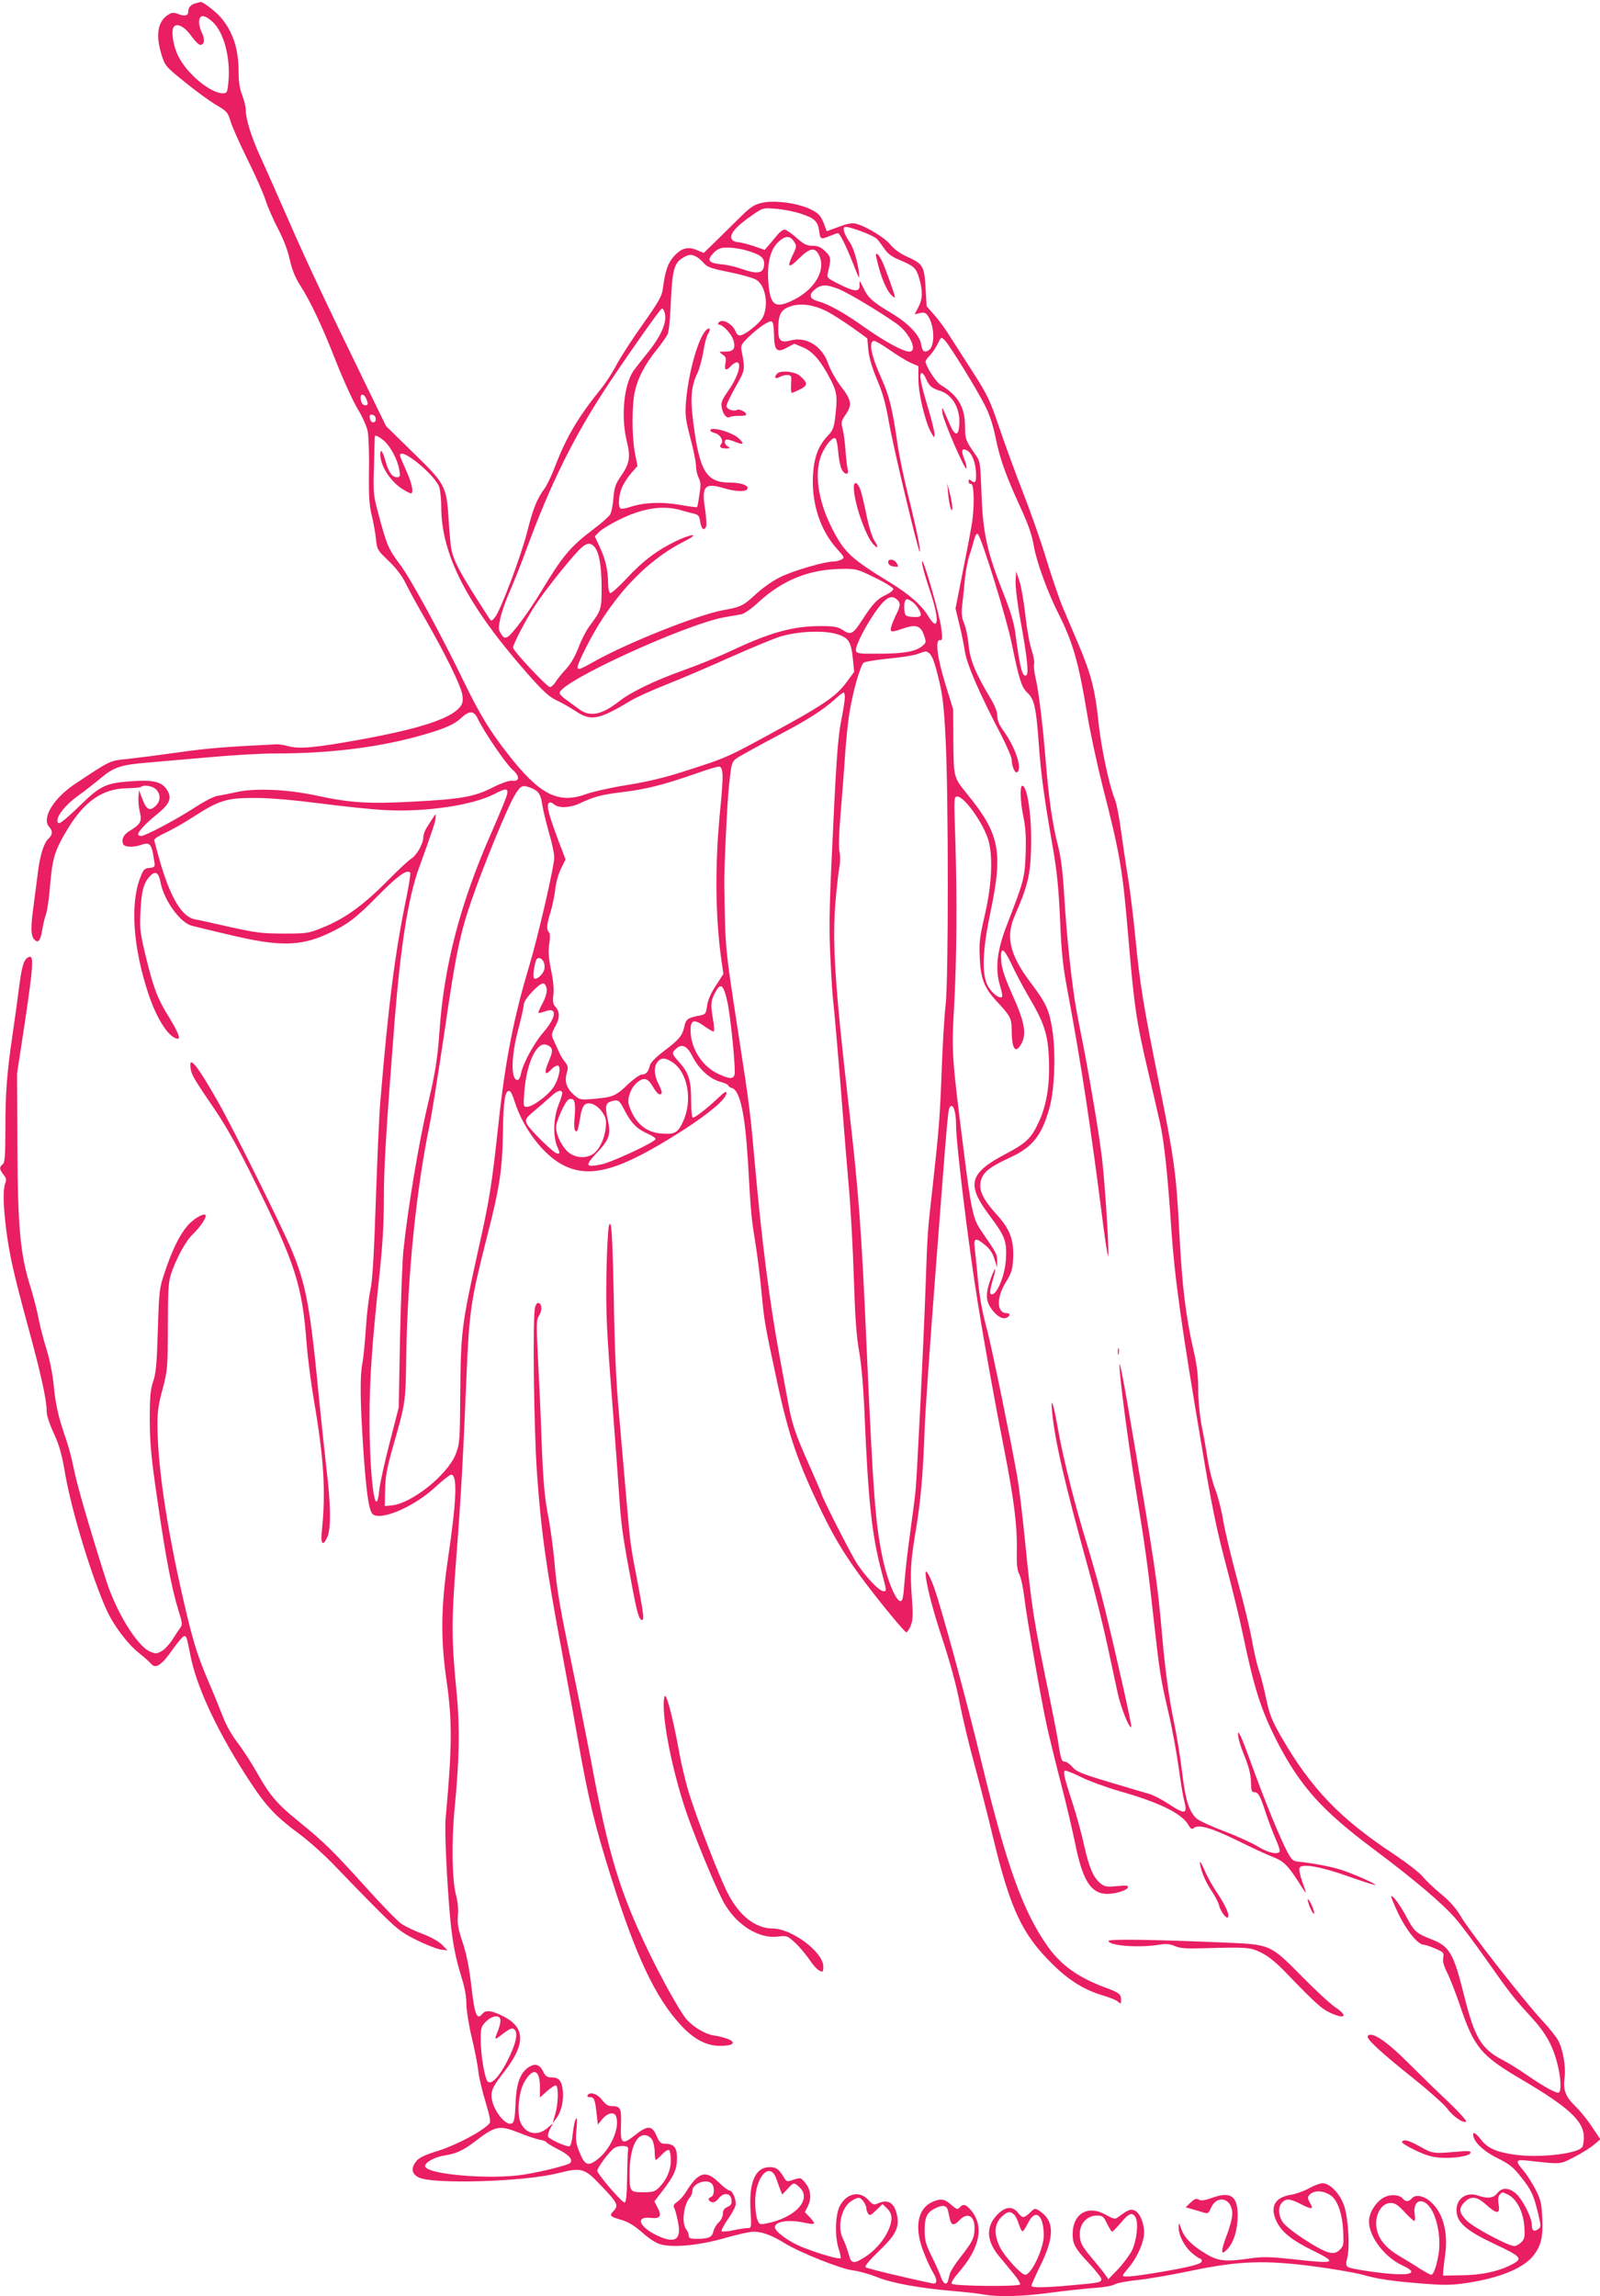 <?xml version="1.0" standalone="no"?>
<!DOCTYPE svg PUBLIC "-//W3C//DTD SVG 20010904//EN"
 "http://www.w3.org/TR/2001/REC-SVG-20010904/DTD/svg10.dtd">
<svg version="1.0" xmlns="http://www.w3.org/2000/svg"
 width="892pt" height="1280pt" viewBox="0 0 892 1280"
 preserveAspectRatio="xMidYMid meet">
<g transform="translate(0,1280) scale(0.1,-0.1)"
fill="#e91e63" stroke="none">
<path d="M1095 12783 c-29 -7 -45 -23 -45 -44 0 -26 -16 -32 -54 -18 -29 11
-38 10 -61 -5 -56 -37 -68 -112 -35 -219 20 -64 22 -67 131 -155 60 -49 139
-106 174 -127 60 -35 65 -41 80 -90 8 -29 51 -125 95 -214 44 -89 90 -192 101
-229 12 -37 43 -107 69 -157 30 -58 54 -119 65 -170 12 -55 29 -98 55 -140 62
-96 123 -226 205 -434 42 -107 97 -225 121 -264 24 -39 48 -93 54 -121 5 -28
9 -130 7 -226 -2 -139 2 -189 16 -245 9 -38 20 -97 23 -130 6 -58 8 -62 69
-120 42 -40 74 -82 96 -125 17 -36 65 -123 106 -194 119 -207 205 -383 211
-432 4 -37 1 -49 -19 -71 -57 -62 -226 -116 -541 -174 -259 -47 -347 -55 -408
-39 -25 7 -56 12 -70 11 -288 -14 -394 -23 -545 -45 -99 -14 -224 -30 -279
-36 -107 -11 -96 -6 -298 -140 -120 -80 -187 -191 -144 -239 21 -23 20 -44 -4
-66 -25 -23 -47 -91 -59 -190 -6 -44 -17 -134 -26 -200 -16 -121 -13 -163 16
-180 15 -10 27 11 35 65 4 25 13 62 20 83 8 21 18 93 23 160 13 153 26 196 95
311 95 159 197 230 334 232 40 1 75 4 79 8 14 13 64 5 83 -14 26 -26 26 -64 0
-90 -34 -34 -53 -25 -75 33 l-20 52 -3 -39 c-2 -22 2 -60 8 -84 12 -50 4 -66
-56 -103 -35 -21 -48 -46 -38 -73 7 -19 55 -21 103 -5 49 17 58 5 73 -106 2
-16 -4 -21 -29 -23 -29 -3 -34 -9 -53 -59 -55 -147 -37 -388 47 -642 49 -147
118 -251 166 -251 14 0 -4 43 -49 117 -66 106 -87 162 -129 332 -34 141 -37
164 -32 255 5 117 17 163 52 201 31 33 49 23 60 -33 18 -99 108 -224 173 -242
20 -5 116 -29 212 -51 276 -66 392 -65 547 6 110 51 158 87 284 216 106 107
157 144 176 125 3 -3 -6 -63 -20 -133 -65 -313 -101 -594 -147 -1147 -6 -70
-17 -320 -25 -555 -10 -301 -19 -445 -30 -491 -8 -36 -20 -131 -25 -211 -5
-80 -14 -170 -20 -199 -14 -73 -12 -216 5 -473 15 -220 28 -326 47 -360 29
-54 228 26 353 142 42 39 83 71 90 71 36 0 31 -140 -17 -465 -40 -271 -42
-448 -9 -680 33 -226 32 -374 -5 -775 -6 -66 8 -364 27 -565 13 -130 29 -211
63 -320 16 -50 26 -103 26 -143 0 -34 13 -118 29 -185 16 -67 33 -151 37 -187
3 -36 22 -114 40 -174 24 -80 31 -113 23 -122 -34 -41 -180 -119 -280 -151
-80 -25 -113 -40 -128 -60 -31 -39 -27 -69 12 -90 74 -40 589 -25 777 23 131
33 148 29 237 -65 96 -100 103 -114 74 -145 -26 -27 -23 -31 49 -52 34 -10 70
-33 111 -69 38 -34 77 -59 103 -66 71 -19 216 -5 355 35 69 20 141 36 162 36
48 0 102 -20 170 -62 84 -53 320 -147 386 -154 32 -4 89 -20 127 -35 80 -34
236 -63 421 -79 72 -6 154 -15 184 -21 85 -14 212 -10 376 12 83 11 191 22
240 26 50 3 99 12 111 20 11 7 65 17 120 23 54 5 189 28 299 51 272 57 417 62
695 25 107 -14 225 -35 263 -45 85 -25 176 -38 348 -51 110 -9 155 -8 235 4
187 28 322 84 376 157 40 53 51 101 46 204 -3 78 -8 102 -35 156 -18 35 -48
83 -67 106 -51 59 -48 67 22 59 191 -21 176 -22 258 20 42 21 92 53 111 69
l35 30 -47 70 c-25 39 -68 91 -95 117 -53 52 -67 89 -57 160 7 55 -9 151 -34
200 -11 22 -53 75 -93 117 -98 106 -405 497 -452 579 -27 45 -61 84 -110 124
-39 32 -85 76 -102 97 -18 22 -89 77 -159 124 -301 198 -464 367 -631 657 -51
89 -64 121 -83 210 -12 58 -30 130 -41 160 -10 30 -28 107 -39 170 -11 63 -47
212 -80 330 -32 118 -68 267 -79 330 -10 63 -31 143 -45 178 -14 34 -32 106
-41 160 -8 53 -24 142 -35 196 -11 59 -19 141 -19 203 0 77 -7 134 -26 216
-43 186 -64 358 -79 652 -18 342 -28 410 -115 845 -87 432 -105 544 -130 800
-11 113 -29 261 -40 330 -12 69 -29 189 -40 266 -10 78 -26 159 -35 180 -31
73 -76 286 -91 428 -18 178 -41 268 -110 431 -31 72 -71 167 -90 212 -19 45
-59 162 -89 260 -29 98 -88 266 -130 373 -42 107 -102 272 -134 366 -53 157
-65 181 -152 317 -52 80 -110 172 -131 204 -20 32 -55 80 -79 107 l-43 49 -6
103 c-7 121 -14 133 -105 174 -38 17 -71 42 -92 67 -31 39 -139 104 -195 117
-18 4 -50 -2 -93 -19 l-66 -24 -10 27 c-19 53 -31 70 -68 89 -69 39 -211 60
-284 42 -45 -10 -64 -23 -139 -98 -48 -47 -109 -107 -136 -134 l-49 -47 -38
16 c-50 21 -87 11 -128 -35 -34 -38 -49 -81 -62 -183 -5 -39 -24 -72 -111
-195 -58 -81 -123 -182 -145 -223 -21 -41 -60 -102 -86 -134 -130 -161 -194
-269 -258 -435 -19 -51 -46 -106 -59 -124 -42 -57 -64 -111 -96 -238 -34 -136
-151 -447 -182 -482 -18 -21 -19 -21 -31 -3 -160 247 -197 314 -211 386 -4 19
-11 94 -15 166 -12 185 -18 196 -201 374 l-148 145 -117 240 c-222 456 -328
681 -430 915 -57 129 -125 285 -153 345 -52 114 -82 211 -82 264 0 16 -9 53
-20 81 -14 36 -20 75 -20 133 0 127 -33 224 -102 303 -27 31 -101 87 -110 83
-2 -1 -12 -4 -23 -6z m88 -103 c65 -56 104 -206 90 -340 -5 -55 -8 -60 -30
-60 -70 0 -201 109 -249 207 -29 58 -41 139 -26 162 17 25 60 4 98 -49 20 -28
42 -50 50 -50 24 0 28 29 10 66 -9 19 -16 45 -16 58 0 46 26 48 73 6z m3281
-1071 c77 -25 96 -43 103 -98 6 -46 9 -47 60 -26 19 8 39 15 44 15 11 0 43
-64 85 -169 18 -47 33 -82 34 -78 2 48 -27 158 -50 192 -32 47 -44 81 -32 89
16 9 160 -44 182 -67 11 -12 30 -38 43 -57 16 -24 40 -42 84 -60 80 -34 90
-43 108 -103 20 -69 19 -115 -6 -161 l-20 -38 30 7 c24 5 32 2 45 -17 37 -57
39 -167 4 -190 -26 -16 -36 -7 -43 34 -9 51 -71 116 -165 172 -105 63 -131 86
-156 140 -21 43 -24 46 -22 21 4 -44 -25 -44 -112 0 -68 34 -72 38 -65 63 20
80 18 91 -15 122 -24 23 -42 30 -71 30 -31 0 -48 8 -89 45 -28 25 -58 45 -66
45 -9 0 -25 -12 -37 -26 -12 -14 -34 -40 -48 -57 l-26 -30 -63 22 c-35 11 -74
21 -86 21 -12 0 -26 6 -32 13 -21 27 17 73 118 142 54 37 56 37 127 31 39 -3
101 -15 137 -27z m-38 -155 c16 -24 16 -28 -4 -70 -37 -75 -27 -84 31 -26 61
60 89 66 112 22 44 -85 -24 -200 -156 -259 -89 -41 -115 -20 -125 100 -9 104
9 184 51 226 40 40 69 42 91 7z m-265 -50 c76 -22 99 -39 99 -72 0 -56 -32
-64 -125 -31 -33 12 -86 24 -117 26 -69 7 -79 23 -39 64 25 24 38 29 78 29 27
0 74 -7 104 -16z m-279 -35 c12 -6 31 -23 43 -37 18 -21 42 -29 141 -49 65
-13 132 -32 149 -42 53 -30 72 -143 37 -211 -19 -35 -102 -100 -128 -100 -8 0
-17 8 -21 18 -17 47 -80 81 -98 52 -3 -5 -2 -10 4 -10 22 0 71 -54 80 -87 13
-47 1 -63 -47 -63 -36 0 -36 0 -14 -16 19 -13 22 -21 16 -50 -7 -39 4 -44 31
-14 10 11 25 20 33 20 29 0 7 -78 -43 -151 -41 -59 -47 -72 -41 -102 7 -39 29
-63 47 -51 7 4 29 6 51 6 21 -1 38 2 38 8 0 13 -38 32 -51 25 -18 -11 -59 4
-59 22 0 9 23 57 51 107 54 95 54 94 33 202 -5 28 0 37 38 74 55 53 113 93
130 88 8 -3 12 -27 13 -71 1 -91 15 -106 72 -75 l41 22 48 -20 c55 -22 103
-79 156 -183 35 -69 38 -94 23 -216 -6 -49 -13 -66 -41 -95 -53 -56 -77 -122
-82 -225 -7 -154 42 -302 133 -403 43 -48 45 -51 26 -61 -11 -6 -31 -11 -44
-11 -49 0 -224 -51 -295 -86 -42 -20 -99 -60 -136 -94 -70 -66 -87 -74 -183
-91 -137 -24 -538 -183 -723 -288 -76 -43 -90 -48 -90 -30 0 23 81 183 136
266 131 202 286 349 464 438 83 42 41 42 -47 1 -108 -52 -189 -112 -281 -212
-46 -49 -85 -83 -91 -80 -6 4 -11 31 -11 59 -1 70 -15 131 -47 199 l-27 58 24
25 c13 13 64 45 114 69 130 64 241 81 342 52 27 -8 61 -17 75 -20 22 -5 28
-13 33 -46 6 -41 22 -52 33 -24 3 9 0 52 -6 94 -21 129 -3 151 103 119 71 -21
127 -22 134 -2 5 18 -40 33 -100 33 -130 0 -168 63 -203 334 -18 139 -12 205
25 280 10 23 24 75 31 116 6 41 18 86 26 98 20 32 6 43 -17 14 -43 -53 -95
-246 -106 -397 -5 -69 -2 -96 25 -197 17 -64 31 -134 31 -155 0 -21 7 -51 15
-67 12 -23 13 -40 4 -94 -5 -37 -11 -68 -13 -69 -2 -2 -45 4 -97 13 -103 18
-201 13 -276 -12 -24 -8 -48 -12 -53 -9 -16 10 -11 77 9 121 10 22 33 57 51
78 l34 38 -15 76 c-17 93 -17 268 1 343 17 74 58 152 120 228 29 36 57 76 63
90 6 14 14 96 17 181 8 174 19 213 64 241 36 22 49 23 78 8z m798 -182 c53
-22 228 -127 318 -191 74 -52 121 -156 71 -156 -33 0 -134 55 -244 132 -119
85 -205 132 -262 148 -51 13 -57 38 -17 69 34 27 65 26 134 -2z m-62 -127 c31
-17 93 -57 137 -88 l80 -58 6 -65 c4 -42 20 -97 48 -164 32 -74 49 -136 67
-240 24 -138 165 -728 172 -721 6 7 -19 130 -63 306 -24 96 -51 225 -60 285
-29 205 -47 278 -91 376 -58 128 -74 209 -40 209 7 0 46 -23 86 -51 40 -28 92
-60 116 -71 l44 -19 0 -72 c0 -79 36 -232 69 -295 19 -34 20 -35 21 -12 0 14
-18 86 -40 159 -40 134 -48 181 -30 181 5 0 16 -15 23 -32 17 -40 31 -52 79
-67 69 -22 113 -101 106 -190 -4 -63 -24 -63 -52 1 -46 107 -47 108 -42 65 6
-44 128 -326 134 -308 2 6 -3 30 -12 52 -19 47 -14 64 15 48 27 -14 47 -64 50
-122 3 -53 -4 -65 -26 -47 -12 10 -15 10 -15 -4 0 -9 6 -15 13 -13 19 3 21
-140 2 -241 -8 -48 -32 -170 -52 -271 l-36 -183 21 -87 c12 -47 26 -117 32
-156 12 -73 82 -234 201 -461 32 -63 59 -125 59 -138 0 -35 18 -78 30 -71 32
19 -10 143 -81 239 -19 26 -29 52 -29 75 0 23 -13 57 -36 95 -85 141 -116 216
-124 300 -4 45 -16 99 -25 121 -13 31 -16 54 -11 100 4 33 11 98 15 145 5 47
16 105 24 130 9 25 21 65 27 89 8 30 15 40 22 33 21 -21 159 -465 188 -608 43
-208 55 -245 89 -277 37 -35 48 -84 62 -281 11 -161 30 -305 79 -583 23 -132
32 -227 40 -402 8 -191 16 -260 45 -413 72 -386 125 -733 196 -1292 13 -98 25
-173 27 -167 7 20 -18 407 -34 541 -17 140 -59 393 -103 623 -17 83 -35 179
-41 212 -24 135 -52 393 -65 600 -10 169 -19 243 -39 320 -29 113 -49 256 -66
460 -16 199 -39 390 -56 463 -8 34 -12 71 -9 81 3 11 -3 46 -14 78 -11 32 -27
121 -35 198 -9 77 -24 163 -34 190 l-17 50 -3 -53 c-2 -29 10 -128 27 -220 38
-209 47 -297 33 -306 -22 -14 -36 40 -62 238 -7 55 -28 122 -66 219 -90 225
-115 337 -122 553 -7 180 -7 181 -37 224 -51 73 -55 83 -55 155 -1 107 -40
172 -137 230 -25 15 -83 105 -83 130 0 5 11 21 25 35 13 14 33 43 43 64 19 39
19 39 39 19 27 -27 177 -270 224 -363 26 -51 45 -109 59 -178 25 -122 56 -209
138 -388 45 -98 65 -155 76 -220 15 -87 77 -257 137 -375 80 -159 112 -270
159 -554 17 -104 56 -284 85 -400 100 -389 113 -468 145 -845 33 -390 45 -475
111 -754 22 -94 51 -218 64 -276 24 -103 44 -285 65 -600 19 -278 56 -540 170
-1215 54 -322 83 -463 134 -655 36 -135 79 -312 96 -395 62 -298 101 -419 191
-595 128 -247 248 -381 531 -593 228 -170 393 -310 464 -393 28 -32 102 -131
164 -219 139 -197 156 -219 253 -325 85 -92 125 -164 151 -271 18 -72 21 -145
7 -153 -12 -8 -84 32 -178 97 -43 30 -106 69 -141 87 -115 61 -152 123 -211
362 -58 231 -80 269 -181 308 -82 32 -95 43 -135 117 -37 71 -81 131 -89 123
-2 -3 16 -47 40 -98 45 -93 109 -172 140 -172 8 0 38 -10 66 -22 46 -20 49
-23 44 -50 -4 -21 3 -46 23 -86 15 -31 47 -112 70 -180 79 -235 117 -280 341
-412 267 -157 350 -234 350 -324 0 -23 -4 -47 -9 -54 -24 -38 -247 -63 -382
-42 -100 15 -146 36 -183 84 -31 41 -51 47 -41 14 12 -39 65 -85 139 -121 59
-29 82 -47 124 -100 59 -74 72 -101 97 -206 17 -71 17 -75 0 -87 -23 -17 -35
-9 -35 24 0 41 -53 144 -89 175 -41 34 -77 35 -103 2 -21 -28 -55 -32 -107
-14 -65 23 -121 -15 -121 -81 0 -68 53 -114 215 -190 151 -71 159 -81 85 -117
-72 -36 -165 -55 -274 -56 l-101 -2 1 25 c1 14 6 56 11 93 18 132 -16 244 -91
302 -37 28 -77 32 -96 10 -16 -19 -34 -19 -49 -1 -17 21 -62 26 -97 11 -42
-17 -85 -75 -91 -124 -11 -84 79 -210 185 -259 106 -48 38 -63 -163 -36 -71 9
-136 22 -142 28 -10 9 -10 21 -2 51 15 53 6 215 -16 285 -21 67 -79 130 -121
130 -15 0 -50 -13 -78 -29 -28 -15 -72 -31 -98 -35 -93 -14 -122 -70 -78 -155
28 -55 85 -100 195 -154 147 -72 134 -78 -110 -50 -124 13 -164 14 -230 5
-142 -21 -183 -17 -251 24 -79 47 -120 89 -138 138 -14 39 -14 40 -15 11 -1
-44 31 -106 73 -143 20 -17 41 -32 46 -32 6 0 10 -6 10 -14 0 -17 -74 -35
-261 -66 -128 -21 -179 -25 -179 -14 0 4 14 22 30 41 42 47 79 125 87 178 7
57 -18 128 -51 143 -23 10 -35 6 -97 -40 -13 -9 -25 -6 -62 15 -100 59 -187 9
-187 -107 0 -55 15 -82 90 -161 38 -41 70 -81 70 -89 0 -19 -11 -21 -170 -35
-152 -14 -220 -14 -220 -2 0 5 23 57 52 116 78 160 76 247 -7 301 -25 16 -27
16 -53 -10 -35 -32 -41 -32 -67 0 -30 37 -68 35 -111 -7 -69 -67 -67 -148 6
-236 22 -26 58 -70 80 -97 23 -27 39 -54 37 -60 -5 -13 -367 -10 -381 4 -5 5
11 31 37 61 121 138 145 260 70 349 -28 33 -44 37 -63 15 -11 -13 -17 -11 -47
15 -38 34 -60 37 -109 14 -81 -39 -98 -147 -43 -282 16 -42 39 -91 50 -108 26
-43 25 -68 -3 -62 -158 33 -365 83 -373 90 -6 5 22 39 76 91 94 90 115 132 99
203 -15 66 -50 87 -105 62 -23 -10 -29 -9 -55 20 -49 54 -126 35 -161 -41 -23
-53 -25 -168 -3 -233 8 -25 13 -48 10 -52 -8 -7 -111 22 -206 59 -77 29 -160
89 -160 114 0 33 80 45 169 24 24 -5 46 -7 49 -4 3 3 -7 18 -23 35 l-28 29 18
36 c21 45 14 94 -19 131 -21 26 -24 26 -61 14 -35 -12 -40 -11 -50 5 -31 53
-47 65 -84 65 -79 0 -116 -82 -107 -238 6 -100 5 -102 -16 -102 -12 0 -48 -5
-80 -12 -31 -7 -61 -9 -65 -5 -3 4 13 35 36 68 24 34 43 71 43 83 0 33 -20 76
-36 76 -7 0 -34 20 -59 45 -73 71 -114 59 -185 -57 -12 -20 -34 -43 -47 -52
-19 -13 -23 -21 -16 -34 5 -9 14 -43 20 -74 22 -102 -13 -127 -114 -80 -102
48 -126 109 -38 99 54 -6 65 10 38 59 l-17 33 45 58 c63 82 81 120 81 181 1
60 -16 82 -66 82 -24 0 -32 7 -48 45 -25 58 -50 59 -119 4 -73 -58 -83 -51
-79 56 3 93 -2 105 -53 105 -19 0 -35 11 -53 35 -27 35 -67 47 -81 25 -3 -5 3
-10 13 -10 24 0 29 -11 38 -91 l7 -62 26 32 c28 33 65 41 75 15 25 -64 -32
-191 -111 -247 -47 -33 -64 -25 -93 48 -19 47 -22 66 -16 128 5 52 3 67 -4 55
-6 -10 -13 -47 -17 -82 -3 -37 -11 -67 -18 -70 -14 -5 -109 37 -119 53 -4 6 1
25 10 43 l17 32 -32 -27 c-58 -49 -128 -30 -152 40 -17 53 -6 164 23 215 48
86 88 74 88 -24 l0 -60 40 36 c23 20 45 34 50 31 15 -9 12 -105 -5 -161 l-14
-49 19 25 c28 35 43 97 38 152 -6 59 -21 78 -62 78 -27 0 -35 6 -49 35 -20 41
-50 46 -89 15 -41 -32 -61 -94 -64 -200 -3 -71 -7 -97 -18 -105 -36 -23 -115
81 -116 153 0 35 13 59 73 136 116 150 116 242 -2 304 -67 35 -102 40 -121 17
-32 -39 -44 -9 -64 169 -11 91 -26 167 -47 229 -25 75 -30 103 -26 150 3 35
-1 77 -10 110 -23 85 -27 300 -8 492 26 271 29 439 12 625 -31 314 -31 409 -3
770 27 349 38 558 56 995 16 380 23 428 116 795 70 271 85 372 88 590 3 172
12 226 38 218 6 -2 18 -28 27 -58 47 -150 161 -299 271 -355 152 -77 318 -29
665 193 152 98 245 177 245 209 0 13 -13 5 -47 -28 -58 -55 -127 -109 -140
-109 -6 0 -10 42 -10 98 0 111 -14 153 -68 213 -41 45 -42 50 -16 73 33 30 62
17 92 -44 36 -69 95 -124 154 -140 25 -7 45 -16 45 -21 0 -4 9 -11 21 -14 45
-15 73 -145 89 -414 16 -286 19 -312 40 -441 11 -67 27 -193 35 -279 17 -176
18 -179 86 -497 65 -307 119 -462 254 -739 74 -152 138 -255 249 -401 90 -118
210 -263 219 -263 4 -1 15 16 24 36 12 31 14 57 7 153 -11 147 -8 202 22 382
27 163 40 310 49 563 3 94 31 490 61 880 70 916 69 904 82 917 17 17 32 -32
32 -103 0 -104 69 -668 120 -984 39 -244 101 -587 150 -833 53 -271 71 -415
69 -547 -2 -86 1 -117 14 -141 9 -18 21 -74 27 -125 14 -118 93 -567 126 -719
14 -63 50 -210 80 -326 30 -116 65 -265 78 -330 39 -195 83 -271 162 -280 46
-6 126 16 132 35 4 11 -7 13 -60 7 -57 -5 -68 -4 -92 15 -40 31 -64 88 -92
212 -13 62 -42 166 -63 232 -45 137 -54 173 -46 184 2 5 42 -10 88 -33 46 -23
144 -59 217 -80 225 -64 347 -124 385 -188 13 -23 20 -27 31 -17 26 21 102 -1
247 -73 78 -38 165 -79 193 -89 58 -22 85 -48 143 -139 22 -36 41 -63 41 -60
0 3 -9 32 -21 64 -11 32 -18 65 -14 74 10 26 117 8 274 -48 79 -28 145 -49
148 -47 5 6 -124 63 -193 85 -56 18 -164 38 -239 45 -25 2 -35 11 -57 52 -39
72 -129 291 -206 505 -49 134 -68 177 -70 157 -2 -17 12 -68 34 -120 27 -67
37 -108 38 -149 1 -47 4 -58 17 -58 24 0 33 -16 64 -110 15 -47 41 -114 56
-149 16 -35 26 -67 23 -72 -11 -19 -63 -7 -120 27 -32 20 -117 59 -189 86 -71
27 -141 59 -154 71 -42 39 -62 101 -81 260 -10 84 -30 206 -44 272 -28 133
-49 285 -66 475 -27 314 -39 394 -195 1310 -24 140 -44 237 -44 215 -1 -63 45
-413 93 -710 50 -304 65 -412 101 -740 30 -267 35 -301 80 -495 19 -80 43
-212 55 -295 11 -82 25 -166 30 -185 23 -84 10 -88 -86 -25 -38 25 -87 50
-109 56 -22 6 -121 35 -220 65 -154 46 -184 58 -206 84 -14 16 -33 30 -42 30
-18 0 -23 12 -37 105 -6 39 -27 147 -46 240 -94 456 -101 502 -139 880 -14
143 -34 310 -45 370 -32 183 -139 704 -164 800 -34 129 -44 186 -56 310 -5 61
-13 131 -16 158 -7 57 5 61 59 16 25 -20 42 -46 51 -77 l15 -47 0 36 c1 36 -3
44 -92 173 -42 61 -54 117 -96 455 -65 514 -66 539 -52 788 15 267 17 609 7
931 -8 236 -8 242 11 242 37 0 136 -135 170 -233 30 -88 24 -251 -16 -425 -29
-124 -33 -157 -29 -240 5 -117 25 -169 96 -245 73 -78 82 -95 82 -153 0 -112
21 -143 55 -81 29 55 17 122 -51 272 -42 95 -59 145 -62 186 -6 85 11 81 56
-13 21 -46 64 -127 95 -180 90 -153 109 -211 115 -354 5 -142 -13 -255 -57
-349 -41 -89 -70 -117 -180 -175 -210 -110 -226 -172 -91 -350 83 -111 94
-139 88 -240 -5 -82 -43 -182 -73 -194 -20 -7 -19 16 1 83 23 78 11 72 -16 -7
-17 -51 -21 -77 -16 -107 9 -48 65 -108 97 -103 28 4 38 28 12 28 -57 0 -59
85 -6 172 32 51 38 71 41 128 6 105 -16 167 -90 248 -80 88 -104 141 -89 193
14 47 50 75 161 126 126 58 177 122 220 274 30 106 37 312 16 444 -18 109 -34
143 -122 260 -115 153 -138 253 -87 370 72 165 86 223 91 367 6 173 -19 358
-49 358 -14 0 -11 -90 7 -176 12 -57 15 -112 12 -203 -5 -136 -10 -153 -108
-406 -52 -136 -63 -238 -35 -329 10 -31 15 -59 11 -63 -13 -13 -58 22 -79 62
-35 65 -30 199 16 416 69 331 50 430 -128 649 -79 98 -78 93 -80 295 l-1 180
-43 140 c-47 152 -59 252 -30 247 13 -2 14 7 6 70 -8 65 -90 355 -104 368 -11
10 9 -67 42 -165 36 -108 47 -176 29 -182 -7 -2 -23 16 -37 39 -36 62 -107
125 -217 192 -214 131 -252 166 -318 294 -84 162 -106 325 -58 427 25 53 59
91 74 81 5 -3 12 -36 15 -74 3 -37 11 -80 18 -95 15 -34 44 -38 35 -4 -3 12
-9 58 -12 102 -3 44 -10 99 -16 123 -10 38 -8 45 16 80 38 55 34 81 -25 157
-28 37 -60 93 -71 126 -34 100 -123 155 -211 131 -57 -15 -70 -1 -68 73 1 64
12 89 44 107 62 33 147 25 235 -22z m-913 -1 c17 -52 -19 -134 -103 -236 -26
-32 -57 -72 -69 -88 -55 -78 -72 -256 -39 -393 22 -89 17 -124 -31 -194 -31
-44 -38 -64 -43 -123 -3 -38 -11 -80 -18 -92 -7 -12 -49 -50 -95 -84 -129 -98
-170 -147 -292 -349 -67 -111 -160 -237 -186 -251 -15 -7 -22 -4 -35 17 -16
23 -16 33 -5 86 7 33 30 101 53 151 22 51 62 151 88 222 138 378 272 648 466
940 123 184 286 415 294 415 5 0 12 -9 15 -21z m-1665 -478 c5 -11 10 -24 10
-30 0 -17 -27 -13 -34 5 -16 41 4 62 24 25z m55 -116 c0 -28 -29 -25 -33 3 -3
19 0 23 15 20 10 -2 18 -12 18 -23z m45 -121 c37 -32 77 -107 86 -163 6 -37 5
-41 -14 -41 -26 0 -46 29 -63 90 -15 55 -29 73 -29 38 0 -61 51 -144 116 -189
24 -16 48 -29 55 -29 18 0 4 63 -31 137 -16 36 -30 69 -30 74 0 53 201 -112
220 -180 5 -20 10 -68 10 -107 0 -266 146 -549 478 -926 89 -101 123 -132 165
-152 29 -13 77 -41 106 -60 85 -57 129 -49 303 56 31 19 123 61 205 93 81 32
240 100 353 151 113 50 237 102 275 114 97 31 243 38 318 16 68 -20 82 -41 92
-141 l7 -70 -45 -61 c-51 -69 -118 -117 -326 -232 -346 -190 -329 -182 -581
-263 -105 -34 -207 -58 -315 -75 -88 -14 -191 -37 -229 -51 -155 -56 -259 -2
-437 227 -96 123 -152 214 -235 384 -138 285 -303 588 -363 668 -66 88 -74
107 -120 278 -30 111 -31 121 -26 275 2 88 4 161 5 163 1 9 23 -2 50 -24z
m1173 -591 c27 -31 40 -104 41 -223 0 -125 -1 -130 -64 -215 -21 -27 -50 -84
-65 -125 -19 -49 -43 -91 -70 -120 -23 -25 -49 -57 -58 -72 -10 -16 -24 -28
-31 -28 -16 0 -206 203 -206 220 0 19 77 166 126 239 49 75 176 235 236 299
43 45 66 52 91 25z m1565 -173 c56 -27 102 -56 102 -63 0 -8 -18 -22 -39 -32
-49 -22 -76 -50 -135 -142 -51 -79 -63 -85 -111 -53 -24 16 -47 20 -120 20
-154 0 -280 -35 -495 -136 -74 -35 -200 -86 -280 -114 -151 -54 -285 -119
-348 -169 -100 -78 -165 -90 -228 -41 -21 16 -54 40 -71 52 -18 13 -33 28 -33
35 -1 62 705 385 922 423 35 6 76 13 92 16 16 4 57 32 91 64 137 127 286 187
470 189 77 1 85 -1 183 -49z m127 -126 c17 -17 14 -36 -13 -88 -8 -17 -18 -42
-23 -58 -9 -33 -2 -35 64 -12 73 25 99 17 117 -34 15 -42 14 -44 -8 -63 -39
-31 -99 -42 -237 -43 -119 -1 -130 1 -133 18 -5 25 58 147 118 229 53 71 82
84 115 51z m83 -10 c12 -8 29 -29 37 -45 18 -35 9 -42 -47 -37 -29 3 -33 7
-36 36 -4 37 3 62 15 62 5 0 19 -7 31 -16z m88 -282 c20 -13 34 -49 59 -154
20 -82 28 -149 37 -333 16 -321 16 -1340 0 -1475 -7 -58 -17 -222 -22 -365
-10 -263 -15 -330 -50 -645 -30 -263 -29 -255 -40 -565 -11 -313 -46 -1019
-55 -1125 -3 -36 -17 -146 -31 -245 -14 -99 -28 -225 -32 -280 -6 -79 -10
-100 -22 -100 -24 0 -68 102 -95 220 -45 204 -56 351 -95 1225 -27 620 -44
843 -95 1285 -81 703 -97 946 -76 1182 7 76 16 158 21 183 5 25 5 62 0 83 -5
22 -3 100 5 195 7 86 19 233 25 327 6 93 18 210 27 260 20 118 60 257 78 271
8 6 71 16 139 23 69 6 143 18 163 26 46 17 45 16 59 7z m-466 -249 c0 -16 -9
-73 -20 -128 -20 -103 -29 -230 -55 -805 -12 -260 -13 -379 -5 -530 5 -107 12
-211 15 -230 5 -36 38 -420 55 -645 5 -71 19 -236 30 -365 12 -129 25 -368 30
-530 7 -220 14 -326 30 -415 13 -76 24 -204 30 -350 20 -479 41 -672 92 -865
32 -120 32 -120 14 -120 -24 0 -100 80 -150 157 -37 59 -196 371 -196 386 0 3
-29 71 -65 152 -83 186 -100 236 -124 371 -11 60 -31 170 -45 244 -55 298 -98
633 -136 1055 -27 304 -32 346 -90 720 -79 516 -76 482 -82 850 -2 89 17 480
27 563 17 144 8 126 93 175 42 24 131 72 197 107 138 72 233 132 296 189 24
22 47 40 52 41 4 0 7 -12 7 -27z m-2046 -120 c33 -70 155 -249 191 -281 44
-38 44 -69 1 -64 -18 2 -58 -12 -110 -38 -102 -52 -178 -65 -451 -79 -239 -13
-345 -6 -530 34 -161 35 -342 43 -445 20 -41 -9 -91 -19 -110 -22 -19 -3 -73
-31 -119 -61 -102 -67 -279 -161 -303 -162 -10 0 -18 4 -18 9 0 16 45 64 104
111 68 55 84 86 62 128 -26 51 -74 66 -190 58 -157 -10 -184 -23 -302 -138
-102 -98 -124 -113 -124 -81 0 30 50 90 112 135 33 23 89 67 123 95 80 68 117
80 278 93 73 6 229 20 346 30 118 11 278 20 355 20 290 0 544 30 771 89 154
41 222 68 264 107 48 45 73 44 95 -3z m1364 -307 c2 -21 -3 -106 -12 -190 -31
-313 -29 -593 5 -843 l12 -82 -42 -65 c-28 -42 -45 -81 -49 -113 -7 -47 -8
-48 -52 -56 -56 -11 -67 -20 -75 -60 -11 -50 -29 -72 -110 -133 -49 -37 -77
-66 -82 -83 -8 -36 -22 -51 -45 -51 -11 0 -45 -24 -77 -54 -67 -65 -84 -72
-187 -81 -76 -7 -81 -6 -111 19 -43 37 -57 75 -44 122 10 34 8 42 -9 64 -11
14 -25 36 -31 50 -6 14 -19 42 -29 64 -18 38 -18 39 6 85 26 48 26 81 -2 112
-11 12 -13 30 -9 65 4 32 -1 81 -13 138 -14 68 -16 102 -10 144 6 36 5 59 -2
66 -15 15 -12 43 9 111 10 33 22 89 26 125 4 37 17 87 32 117 l26 52 -41 108
c-54 144 -66 193 -53 206 7 7 16 5 29 -6 25 -23 87 -21 142 4 84 39 121 49
243 64 131 16 226 40 407 103 63 23 122 40 130 39 10 -1 16 -16 18 -41z
m-1063 -80 c39 -17 50 -34 59 -97 4 -25 20 -92 36 -149 17 -56 30 -119 30
-139 0 -51 -91 -444 -140 -607 -85 -282 -133 -526 -170 -869 -39 -357 -49
-424 -115 -718 -91 -411 -96 -451 -99 -787 -2 -274 -3 -287 -25 -345 -47 -118
-248 -278 -361 -287 l-35 -3 2 90 c1 70 10 119 38 220 77 270 76 259 80 530 7
444 55 921 130 1285 14 69 50 296 81 505 64 443 88 560 154 750 67 194 201
520 240 583 34 56 43 59 95 38z m-138 -34 c-3 -15 -42 -110 -86 -210 -175
-397 -266 -745 -291 -1112 -11 -153 -23 -229 -64 -402 -50 -209 -113 -587
-137 -818 -6 -58 -14 -278 -19 -490 l-7 -385 -50 -195 c-28 -107 -54 -225 -58
-262 -20 -195 -55 56 -55 396 0 215 14 417 55 796 18 167 25 290 25 426 0 179
12 377 60 994 33 415 76 687 135 850 74 203 95 267 94 285 0 19 -1 19 -12 1
-7 -10 -22 -34 -34 -53 -13 -18 -23 -45 -23 -59 0 -36 -36 -101 -68 -121 -15
-9 -79 -69 -142 -133 -129 -130 -232 -203 -355 -252 -76 -31 -86 -32 -215 -32
-118 0 -155 5 -295 36 -88 20 -177 40 -197 43 -72 13 -134 114 -193 312 -19
66 -35 125 -35 131 0 7 29 25 64 41 36 16 107 57 159 91 140 90 184 103 342
102 82 0 216 -12 365 -31 129 -17 294 -34 365 -37 222 -11 482 28 601 90 65
34 78 33 71 -2z m203 -932 c6 -11 8 -31 4 -45 -7 -27 -42 -58 -56 -49 -8 5 -4
52 9 97 6 23 30 22 43 -3z m18 -154 c2 -18 -7 -48 -23 -78 -15 -27 -25 -51
-23 -54 2 -2 19 2 36 8 70 27 66 -30 -10 -118 -53 -62 -114 -175 -124 -231 -3
-18 -12 -33 -19 -33 -38 0 -36 131 4 281 17 64 31 126 31 139 0 29 87 122 110
118 8 -2 16 -16 18 -32z m1006 -65 c19 -82 49 -387 41 -412 -8 -25 -29 -24
-91 5 -90 42 -154 142 -154 243 0 58 19 64 75 24 24 -17 48 -31 53 -31 5 0 4
30 -4 74 -14 80 -11 103 19 154 26 44 41 30 61 -57z m-981 -263 c8 -12 5 -31
-15 -77 -27 -63 -20 -82 17 -41 10 11 25 20 33 20 24 0 8 -77 -25 -124 -32
-46 -115 -106 -146 -106 -19 0 -20 4 -14 83 11 149 63 271 115 265 14 -2 30
-11 35 -20z m677 -80 c85 -57 112 -213 58 -330 -30 -65 -47 -73 -128 -66 -69
7 -123 46 -156 114 -20 40 -24 61 -19 86 9 42 29 73 59 93 31 20 51 11 78 -36
12 -21 28 -39 35 -39 18 0 16 14 -7 60 -24 48 -26 97 -3 122 21 24 43 23 83
-4z m-616 -166 c3 -5 -6 -35 -19 -68 -29 -70 -33 -174 -10 -231 18 -43 18 -43
2 -43 -20 0 -163 142 -172 170 -7 21 -1 30 35 60 23 19 63 54 89 77 45 42 65
51 75 35z m70 -132 c-5 -52 -3 -79 4 -84 12 -7 13 -2 29 88 4 28 15 54 25 60
26 16 69 -4 96 -44 20 -29 23 -44 19 -86 -6 -62 -37 -125 -71 -147 -40 -26
-99 -22 -137 10 -37 31 -68 95 -69 138 0 35 52 151 72 157 30 11 38 -13 32
-92z m279 29 c37 -71 69 -103 129 -129 27 -12 46 -25 42 -31 -12 -20 -244
-128 -299 -139 -90 -19 -96 -9 -33 58 76 80 85 106 66 192 -17 75 -12 94 27
103 33 8 39 3 68 -54z m-693 -5073 c0 -13 -7 -40 -15 -59 -21 -51 -20 -52 31
-12 38 28 50 33 61 23 24 -19 9 -83 -39 -177 -45 -88 -89 -134 -109 -114 -17
17 -39 149 -39 231 0 68 2 76 29 103 38 37 81 40 81 5z m105 -625 c41 -17 90
-33 109 -37 20 -3 39 -10 42 -15 3 -5 32 -23 64 -39 64 -32 88 -61 67 -78 -14
-12 -154 -47 -252 -63 -184 -31 -555 0 -555 47 0 21 55 51 109 59 64 10 102
27 169 78 114 88 136 92 247 48z m742 -41 c7 -14 13 -44 13 -67 0 -24 3 -43 6
-43 3 0 19 14 35 31 16 17 33 28 39 24 5 -3 10 -29 10 -56 0 -56 -23 -109 -65
-152 -24 -24 -35 -27 -90 -27 -73 0 -75 3 -75 107 0 130 36 217 88 211 16 -2
31 -13 39 -28z m-136 -60 c-2 -14 -4 -83 -5 -154 -1 -88 -5 -130 -13 -133 -13
-5 -153 158 -153 177 0 17 67 107 93 125 12 9 36 14 52 13 26 -3 29 -6 26 -28z
m827 -155 c8 -22 18 -51 23 -64 l10 -24 29 31 c34 38 37 38 67 10 73 -68 -24
-172 -189 -203 -33 -6 -36 -5 -47 26 -6 17 -11 61 -11 96 0 139 83 229 118
128z m-360 -27 c17 -17 15 -67 -3 -74 -20 -8 -19 -20 2 -29 12 -4 24 2 39 20
28 36 68 32 72 -7 3 -22 -2 -30 -22 -40 -19 -8 -26 -19 -26 -38 0 -15 -10 -36
-24 -49 -13 -12 -26 -35 -29 -50 -7 -32 -27 -41 -94 -41 -34 0 -43 4 -43 18 0
9 -7 26 -15 36 -26 35 -14 136 21 177 8 8 14 25 14 37 0 40 78 70 108 40z
m3448 -64 c39 -24 66 -98 72 -194 4 -81 3 -89 -18 -110 -17 -17 -30 -21 -57
-17 -49 8 -238 131 -263 172 -24 39 -26 82 -3 107 22 24 44 23 103 -7 64 -33
75 -32 54 4 -14 24 -15 33 -5 45 23 27 74 28 117 0z m994 1 c46 -24 82 -95 88
-174 4 -60 2 -71 -17 -90 -11 -11 -29 -21 -39 -21 -32 0 -221 100 -262 139
-46 44 -50 71 -15 106 36 36 70 32 121 -15 58 -53 78 -53 69 0 -5 27 -3 46 5
55 15 18 14 18 50 0z m-3596 -37 c9 -12 16 -29 16 -38 0 -8 5 -22 10 -30 8
-12 15 -9 44 19 l36 35 25 -24 c16 -15 25 -34 25 -54 -1 -69 -67 -166 -149
-218 -63 -40 -76 -37 -90 18 -7 26 -21 64 -32 86 -33 65 -8 176 49 210 36 23
48 22 66 -4z m3147 -19 c47 -47 75 -176 59 -274 -11 -68 -28 -115 -41 -115 -5
0 -33 15 -62 33 -28 19 -78 49 -110 68 -71 41 -112 85 -128 138 -23 78 15 161
74 161 24 0 41 -11 77 -50 25 -27 50 -50 54 -50 5 0 6 16 3 36 -11 68 30 97
74 53z m-2677 -27 c2 -10 7 -32 11 -49 8 -39 23 -42 55 -8 45 47 86 22 83 -51
-2 -51 -11 -70 -80 -158 -29 -37 -56 -80 -59 -95 -10 -46 -14 -53 -27 -49 -6
3 -16 18 -21 34 -5 16 -27 67 -50 113 -36 73 -41 92 -41 151 0 75 15 102 69
125 34 15 53 10 60 -13z m370 -27 c9 -9 21 -34 27 -56 7 -22 16 -38 20 -37 5
2 19 23 31 48 41 81 86 44 87 -70 1 -71 -69 -220 -103 -220 -23 0 -114 100
-141 153 -38 77 -32 138 19 179 26 22 40 22 60 3z m677 -16 c17 -32 6 -128
-20 -183 -13 -26 -48 -73 -78 -105 l-54 -56 -17 25 c-9 13 -40 51 -68 85 -65
76 -74 94 -74 145 0 56 42 100 94 100 33 0 38 -4 58 -45 12 -25 25 -45 28 -45
4 0 26 23 49 50 46 55 64 61 82 29z"/>
<path d="M4886 11363 c24 -108 57 -186 88 -212 9 -8 16 -11 16 -9 0 12 -59
178 -74 205 -22 44 -39 52 -30 16z"/>
<path d="M4331 10716 c-18 -21 -8 -31 17 -17 28 15 62 14 63 -1 1 -7 0 -30 -1
-50 -1 -21 1 -38 5 -38 3 0 24 9 46 20 43 22 43 35 0 74 -29 26 -112 34 -130
12z"/>
<path d="M3960 10401 c0 -5 11 -12 25 -15 30 -8 51 -42 36 -60 -14 -17 -4 -26
28 -26 23 1 24 2 9 11 -21 12 -24 39 -4 39 7 0 30 -7 50 -15 41 -17 47 -8 14
22 -38 35 -158 68 -158 44z"/>
<path d="M4760 10083 c0 -81 64 -267 107 -315 28 -31 33 -20 9 16 -14 22 -31
75 -45 143 -12 59 -27 123 -34 142 -16 44 -37 52 -37 14z"/>
<path d="M5286 10046 c3 -33 10 -69 14 -80 15 -35 10 31 -6 89 l-13 50 5 -59z"/>
<path d="M4952 9663 c2 -11 14 -19 31 -21 26 -3 28 -2 17 17 -13 26 -53 29
-48 4z"/>
<path d="M3387 5878 c-4 -62 -7 -192 -7 -288 0 -164 6 -259 44 -745 8 -104 20
-264 26 -355 13 -191 19 -239 66 -490 35 -190 46 -230 64 -230 12 0 8 35 -30
235 -36 184 -36 186 -61 475 -11 129 -29 336 -40 460 -14 153 -23 352 -27 620
-5 256 -11 402 -18 413 -8 15 -12 -6 -17 -95z"/>
<path d="M2983 5513 c-14 -49 -7 -666 10 -914 23 -332 51 -533 142 -1019 24
-129 65 -352 90 -495 54 -308 93 -467 182 -750 138 -439 247 -671 389 -824 71
-77 140 -114 215 -115 74 -1 98 17 48 38 -19 7 -55 17 -81 20 -46 7 -113 47
-151 90 -36 43 -132 214 -210 375 -163 339 -224 540 -321 1061 -26 135 -73
373 -106 530 -72 347 -86 428 -100 595 -7 72 -22 186 -36 255 -18 98 -26 183
-34 395 -5 149 -15 364 -21 478 -9 187 -9 211 6 233 18 28 17 65 -2 71 -7 3
-16 -8 -20 -24z"/>
<path d="M6232 5265 c0 -16 2 -22 5 -12 2 9 2 23 0 30 -3 6 -5 -1 -5 -18z"/>
<path d="M5865 4935 c15 -163 69 -398 205 -889 34 -121 79 -303 101 -405 22
-102 49 -227 60 -278 18 -83 65 -200 76 -190 5 5 -82 392 -148 662 -21 88 -64
241 -94 340 -70 225 -137 492 -166 655 -25 143 -42 197 -34 105z"/>
<path d="M5160 4030 c2 -56 37 -194 94 -367 42 -126 78 -259 96 -353 16 -84
54 -243 85 -355 30 -112 76 -289 100 -392 98 -407 163 -545 334 -713 93 -92
181 -145 286 -175 33 -10 68 -24 78 -33 16 -14 17 -13 17 10 0 32 -10 40 -83
67 -155 57 -252 126 -328 234 -135 192 -226 443 -364 1012 -86 358 -231 888
-269 990 -27 71 -46 102 -46 75z"/>
<path d="M3700 3299 c0 -138 62 -423 138 -634 64 -176 168 -423 204 -482 71
-118 192 -191 295 -178 49 6 53 5 93 -32 23 -20 59 -63 81 -94 32 -48 55 -69
75 -69 2 0 4 13 4 28 0 80 -176 212 -282 212 -97 0 -189 73 -253 201 -45 88
-158 380 -208 535 -20 60 -48 175 -62 255 -30 163 -63 297 -76 305 -5 3 -9
-18 -9 -47z"/>
<path d="M6690 2419 c0 -35 29 -107 63 -157 19 -28 38 -64 42 -79 7 -34 41
-80 50 -71 12 12 -14 70 -61 139 -24 36 -56 92 -69 125 -14 32 -25 52 -25 43z"/>
<path d="M7291 2212 c-1 -19 28 -86 35 -79 3 3 -3 25 -14 49 -11 23 -21 37
-21 30z"/>
<path d="M6180 1981 c0 -27 171 -40 285 -21 38 6 58 4 85 -8 27 -12 62 -15
160 -12 240 7 260 6 322 -25 39 -19 83 -55 135 -109 162 -168 199 -202 245
-224 88 -41 107 -21 31 30 -27 18 -109 94 -183 169 -181 183 -176 180 -440
191 -402 17 -640 20 -640 9z"/>
<path d="M7625 1450 c-9 -15 76 -93 253 -234 86 -69 170 -144 187 -166 33 -45
88 -85 108 -77 7 3 -35 50 -102 114 -63 59 -160 154 -215 209 -127 128 -212
184 -231 154z"/>
<path d="M7816 861 c-3 -5 29 -26 72 -46 55 -27 94 -39 137 -42 78 -6 167 8
173 26 4 12 -10 13 -84 6 -123 -10 -128 -10 -198 30 -64 35 -90 42 -100 26z"/>
<path d="M6758 549 c-42 -15 -62 -18 -75 -10 -14 8 -24 4 -46 -17 l-27 -26 42
-12 c24 -7 52 -15 64 -19 17 -5 23 -1 34 25 33 80 120 58 120 -30 0 -23 -14
-77 -31 -120 -35 -93 -34 -118 4 -77 36 39 57 109 57 188 0 108 -39 135 -142
98z"/>
<path d="M154 7462 c-23 -15 -33 -53 -48 -168 -8 -65 -24 -180 -35 -254 -32
-216 -41 -330 -41 -530 0 -154 -3 -190 -15 -200 -20 -16 -19 -27 4 -57 16 -19
18 -30 10 -49 -13 -36 -11 -121 5 -254 19 -147 42 -249 121 -540 71 -259 105
-411 105 -473 0 -26 14 -71 40 -126 31 -68 45 -118 65 -236 37 -208 149 -574
231 -753 39 -85 116 -187 182 -239 26 -20 54 -46 64 -57 25 -31 59 -9 120 79
29 41 58 75 65 75 13 0 14 -4 34 -105 35 -182 156 -438 335 -710 88 -134 143
-192 270 -286 55 -40 145 -121 204 -183 58 -61 161 -167 230 -236 112 -112
135 -131 220 -173 52 -26 113 -50 135 -54 l40 -5 -30 31 c-19 19 -61 43 -109
61 -43 16 -96 41 -119 57 -22 15 -113 109 -202 208 -181 200 -225 244 -370
362 -121 98 -161 145 -232 271 -30 54 -79 129 -108 167 -31 40 -65 100 -80
140 -15 39 -55 138 -91 221 -48 114 -74 195 -108 335 -106 440 -164 808 -168
1056 -1 91 3 126 28 218 28 106 29 118 30 350 0 203 3 249 18 295 29 86 81
182 121 220 41 39 80 98 71 107 -12 12 -68 -21 -102 -61 -43 -50 -83 -131
-125 -256 -31 -92 -32 -101 -39 -325 -6 -187 -10 -240 -26 -285 -15 -45 -19
-83 -19 -215 1 -135 7 -205 43 -450 45 -313 79 -489 117 -612 22 -70 23 -80 9
-98 -8 -11 -28 -41 -45 -68 -17 -26 -44 -54 -60 -62 -25 -14 -33 -14 -63 -1
-71 30 -188 220 -244 396 -89 279 -164 536 -181 625 -11 55 -30 127 -42 160
-43 123 -59 193 -69 298 -6 66 -22 144 -39 200 -16 51 -37 130 -46 177 -9 47
-30 126 -45 176 -57 179 -71 330 -73 783 l-2 406 43 282 c50 337 53 389 16
365z"/>
<path d="M1063 6843 c7 -39 15 -52 146 -245 55 -82 125 -207 207 -375 233
-473 269 -587 294 -918 6 -77 24 -216 40 -310 57 -334 67 -514 44 -732 -8 -72
7 -86 32 -28 20 48 18 184 -6 378 -10 89 -28 259 -40 377 -50 522 -73 649
-154 842 -52 125 -325 675 -406 818 -122 216 -170 274 -157 193z"/>
</g>
</svg>
